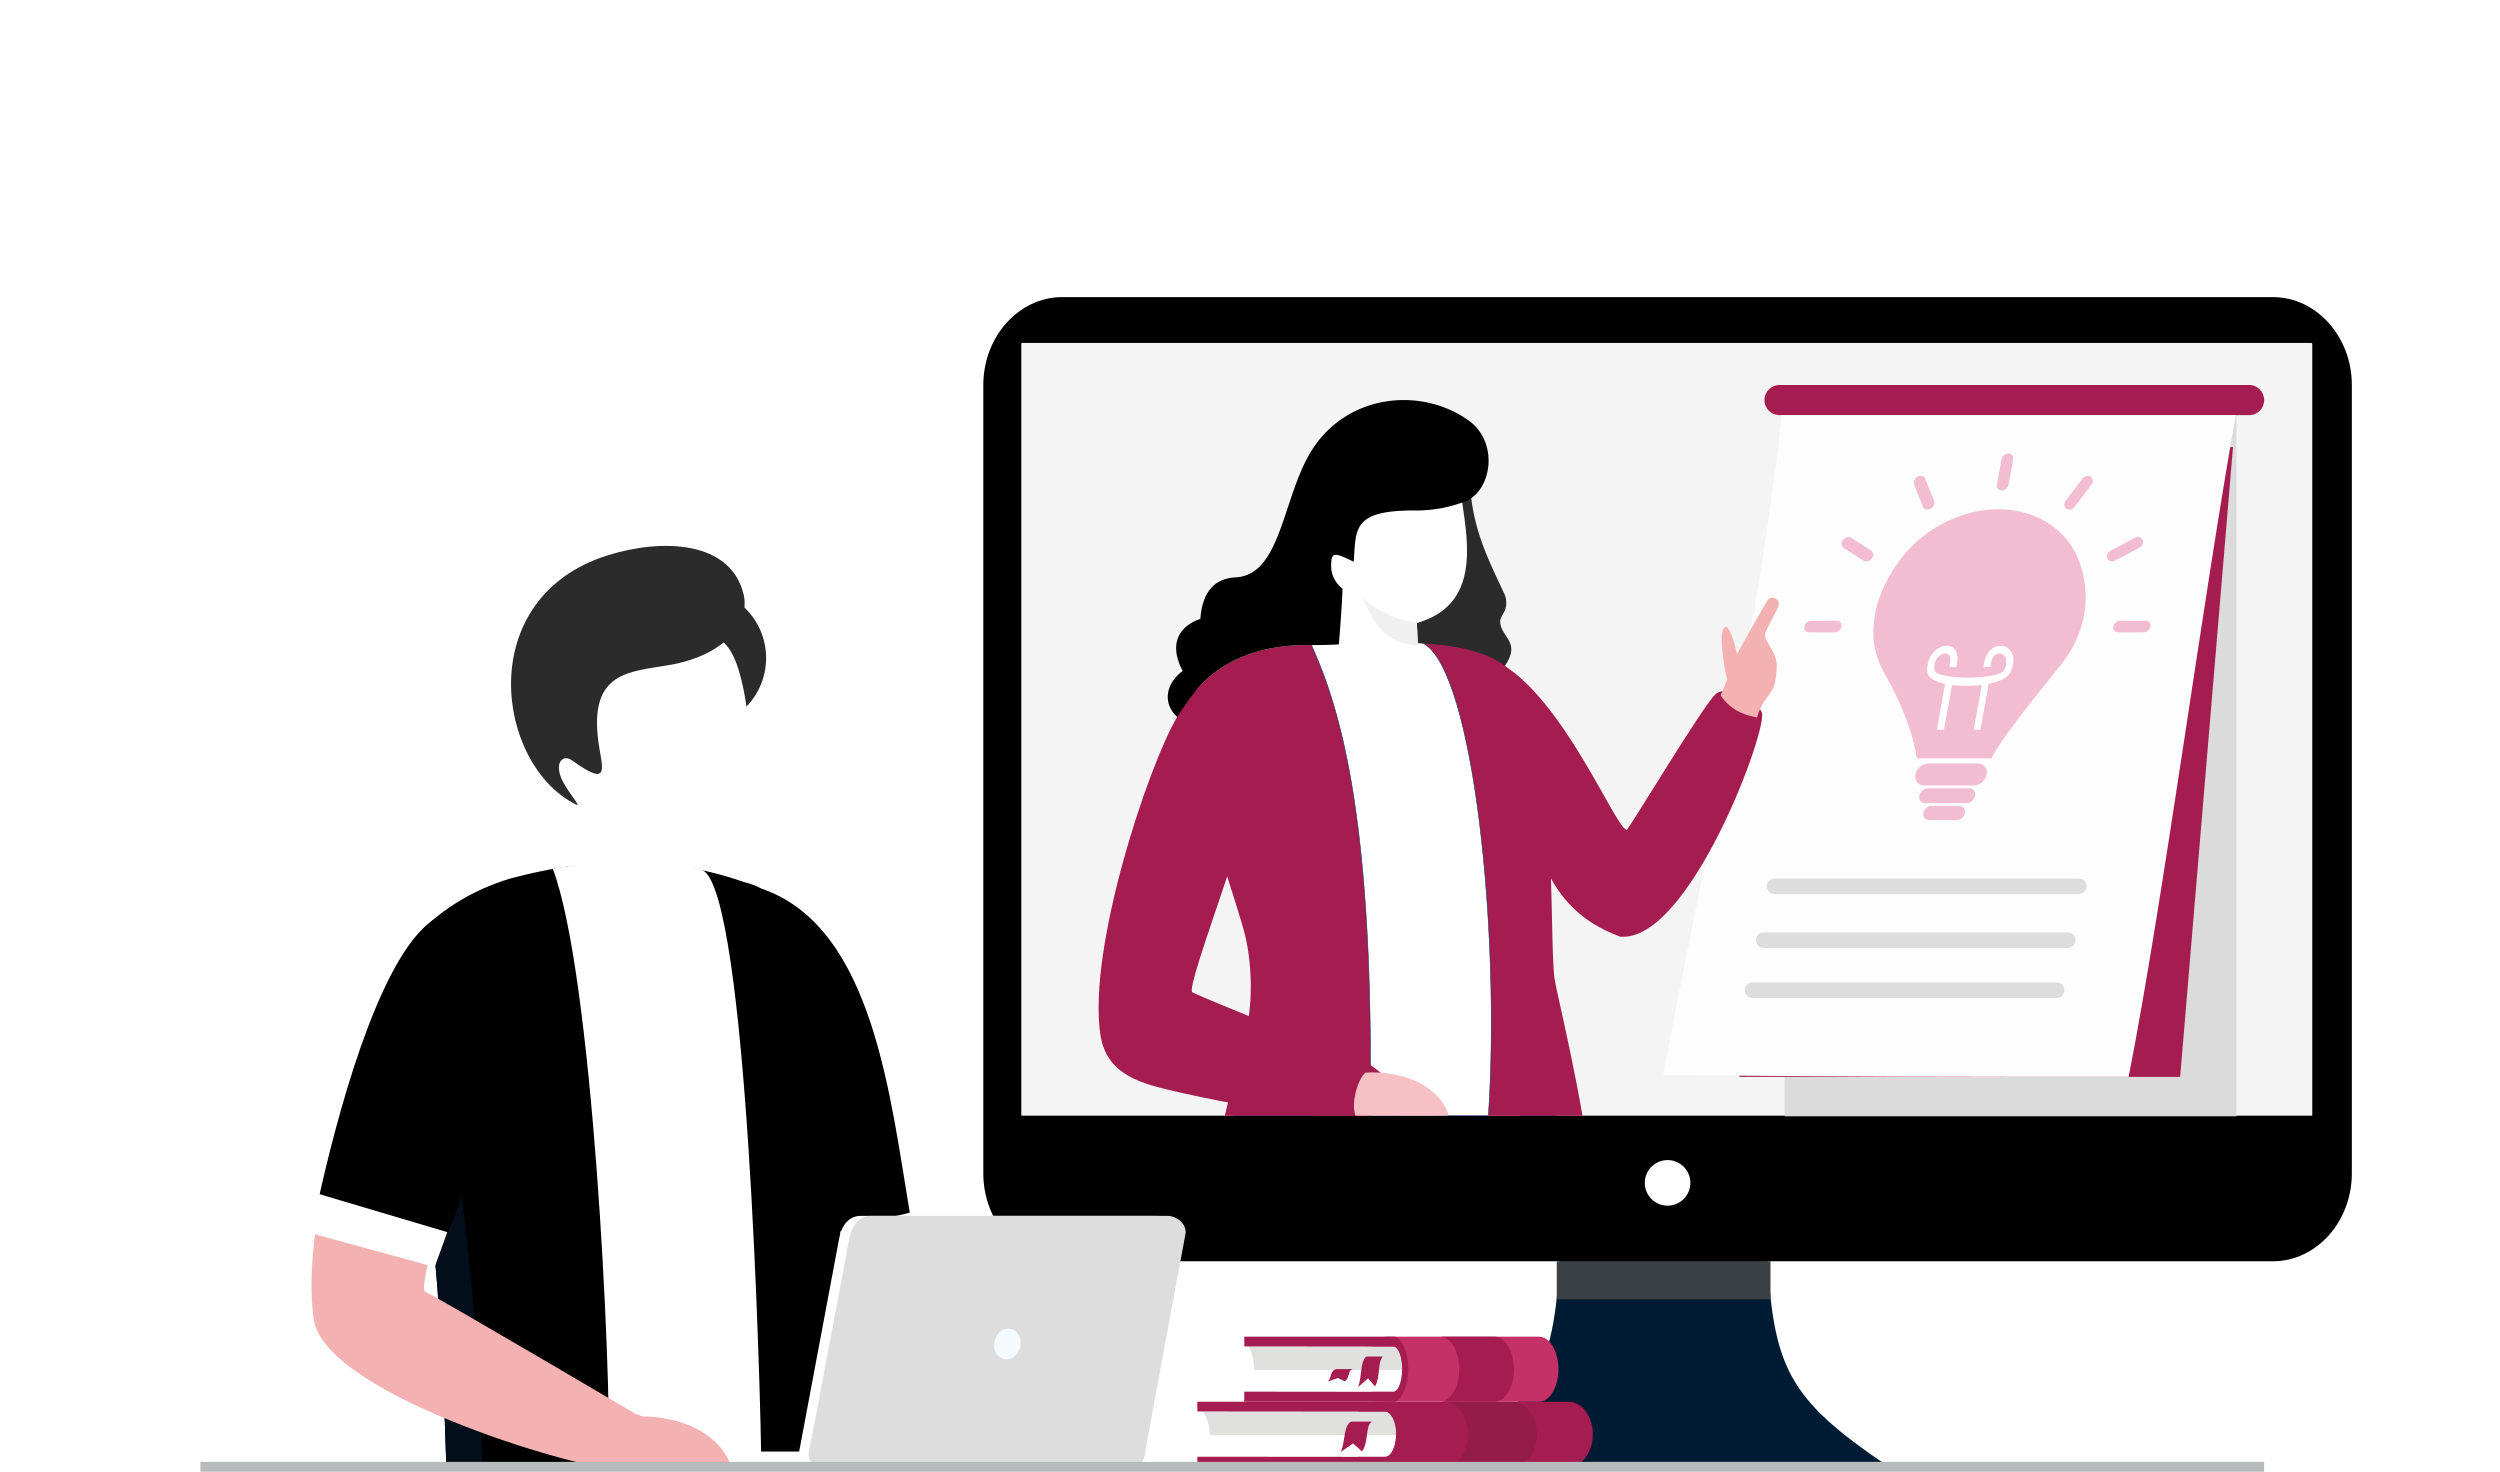 <svg xmlns="http://www.w3.org/2000/svg" xmlns:xlink="http://www.w3.org/1999/xlink" width="1010.247" height="594.727" viewBox="0 0 1010.247 594.727">
  <defs>
    <filter id="Path_9025" x="230.542" y="320.893" width="51.209" height="65.418" filterUnits="userSpaceOnUse">
      <feOffset dy="1" input="SourceAlpha"/>
      <feGaussianBlur stdDeviation="0.5" result="blur"/>
      <feFlood flood-opacity="0.102"/>
      <feComposite operator="in" in2="blur"/>
      <feComposite in="SourceGraphic"/>
    </filter>
    <filter id="Path_9029" x="214.592" y="251.297" width="92.446" height="99.612" filterUnits="userSpaceOnUse">
      <feOffset dy="1" input="SourceAlpha"/>
      <feGaussianBlur stdDeviation="1.5" result="blur-2"/>
      <feFlood flood-opacity="0.09"/>
      <feComposite operator="in" in2="blur-2"/>
      <feComposite in="SourceGraphic"/>
    </filter>
  </defs>
  <g id="Group_8441" data-name="Group 8441" transform="translate(-117.793 -156.229)">
    <path id="Path_9002" data-name="Path 9002" d="M593.085,177.1c-51.173,17.247-99.819,54.174-138.135,88.6-79.791,71.7-91.7,86.767-190.133,146.961-57.37,35.081-102.6,64.75-124.887,104.432-62.6,111.465,11.963,231.856,168.211,231.856H943.3s74.714,1.53,129.236-58.047c184.788-201.925-121.7-634.382-479.452-513.8" fill="#fff" fill-rule="evenodd"/>
    <path id="Path_9003" data-name="Path 9003" d="M1743.724,1517c-2.239,48.577-8.162,60.861-49.212,88.543h181.971c-41.049-27.682-46.973-39.966-49.212-88.543l-41.774-3.948Z" transform="translate(-995.413 -856.584)" fill="#001b34" fill-rule="evenodd"/>
    <path id="Path_9004" data-name="Path 9004" d="M1227.454,481.88H1716.7c17.537,0,31.886,15.974,31.886,35.5v314.1h0V836c0,19.523-14.348,35.5-31.886,35.5H1227.453c-17.537,0-31.886-15.973-31.886-35.5V517.377c0-19.523,14.349-35.5,31.887-35.5" transform="translate(-680.42 -205.588)" fill-rule="evenodd"/>
    <path id="Path_9005" data-name="Path 9005" d="M1237.615,532.094h520.9a.414.414,0,0,1,.389.433V844.365H1237.226V532.527a.414.414,0,0,1,.389-.433" transform="translate(-706.72 -237.289)" fill="#f5f4f4" fill-rule="evenodd"/>
    <rect id="Rectangle_4135" data-name="Rectangle 4135" width="182.095" height="283.083" transform="translate(839.191 323.994)" fill="#dbdbdb"/>
    <path id="Path_9068" data-name="Path 9068" d="M0,0H182.1V283.083H0Z" transform="translate(839.191 323.994)" fill="none" stroke="#dbdbdb" stroke-width="0.5"/>
    <path id="Path_9006" data-name="Path 9006" d="M2057.9,590.366h189.7a6.1,6.1,0,1,0,0-12.2H2057.9a6.1,6.1,0,1,0,0,12.2" transform="translate(-1220.975 -266.372)" fill="#a51d50" fill-rule="evenodd"/>
    <path id="Path_9007" data-name="Path 9007" d="M2024.308,900.781h178.1L2223.766,646.3H2045.38Z" transform="translate(-1203.619 -309.387)" fill="#a51d50" fill-rule="evenodd"/>
    <path id="Path_9008" data-name="Path 9008" d="M1988.728,611.264c-10.207,93.131-30.437,172.559-47.956,266.563,62.694.838,125.719.838,188.081.838,13.658-69.185,30.182-194.216,43.315-267.4Z" transform="translate(-1150.881 -287.27)" fill="#fdfdfd" fill-rule="evenodd"/>
    <path id="Path_9009" data-name="Path 9009" d="M2045.513,1178.159h122.844a3.159,3.159,0,1,1,0,6.318H2045.513a3.159,3.159,0,1,1,0-6.318" transform="translate(-1215.012 -645.162)" fill="#ddd" fill-rule="evenodd"/>
    <path id="Path_9010" data-name="Path 9010" d="M2033.421,1233h122.844a3.159,3.159,0,1,1,0,6.318H2033.421a3.159,3.159,0,1,1,0-6.318" transform="translate(-1207.379 -679.784)" fill="#ddd" fill-rule="evenodd"/>
    <path id="Path_9011" data-name="Path 9011" d="M2176.382,782.248c5.707,9.91,11.03,23.139,12.2,32.856h30.18c2.313-4.8,9.372-14.247,15.822-22.472s12.278-15.258,12.162-15.213c4.809-6.207,7.877-11.539,9.6-21.168s-.8-22-7.087-29.553-16-12.251-27.667-12.251-23.076,4.7-32.06,12.251-15.93,19.939-17.652,29.553-.566,14.887,1.98,21.079c.915,1.659,1.464,3.259,2.529,4.918" transform="translate(-1296.263 -352.411)" fill="#f2bdd1" fill-rule="evenodd"/>
    <path id="Path_9012" data-name="Path 9012" d="M2254.826,866.76a6.245,6.245,0,0,1,4.076-2.7,5.029,5.029,0,0,1,3.128.444,5.28,5.28,0,0,1,2.212,2.193,6.616,6.616,0,0,1,.732,3.659,11.5,11.5,0,0,1-1.248,4.473c-1.07,2.183-4.509,3.689-8.751,4.548q-1.647,9.287-3.311,18.547h-2.7q1.622-9.044,3.244-18.1a48.793,48.793,0,0,1-12.029.03q-1.622,9.044-3.228,18.073h-2.877q1.646-9.266,3.31-18.547c-3.959-.859-6.821-2.37-7.121-4.548a10.39,10.39,0,0,1,.333-4.473,9.846,9.846,0,0,1,2.063-3.659,8.665,8.665,0,0,1,2.995-2.193,5.877,5.877,0,0,1,3.294-.444,3.873,3.873,0,0,1,3.111,2.7,10.059,10.059,0,0,1-.083,5.288c-.067.222-.117.444-.167.667-.932-.074-1.83-.163-2.745-.252.034-.207.1-.415.15-.622a6.862,6.862,0,0,0,.133-3.511,1.693,1.693,0,0,0-1.4-1.185,3.1,3.1,0,0,0-1.73.237,4.9,4.9,0,0,0-1.713,1.259,5.557,5.557,0,0,0-1.215,2.148,7.146,7.146,0,0,0-.217,3.007c.565,4.088,26.165,4.085,28.183,0a7.935,7.935,0,0,0,.865-3.007,4.117,4.117,0,0,0-.416-2.148,2.934,2.934,0,0,0-1.281-1.259,2.717,2.717,0,0,0-3.461.948,8.069,8.069,0,0,0-1.132,3.511c-.016.208-.05.415-.066.622-.965.089-1.9.178-2.828.252.017-.222.058-.444.083-.667a11.641,11.641,0,0,1,1.8-5.288" transform="translate(-1333.581 -446.818)" fill="#fff" fill-rule="evenodd"/>
    <path id="Path_9013" data-name="Path 9013" d="M2222.358,993.052h19.848a3.638,3.638,0,0,1,3.66,4.459h0a5.6,5.6,0,0,1-5.257,4.459h-19.848a3.639,3.639,0,0,1-3.66-4.459h0a5.6,5.6,0,0,1,5.258-4.459" transform="translate(-1325.286 -528.3)" fill="#f2bdd1" fill-rule="evenodd"/>
    <path id="Path_9014" data-name="Path 9014" d="M2224.952,1020.213h16.537a2.444,2.444,0,0,1,2.446,3.008h0a3.737,3.737,0,0,1-3.527,3.007h-16.537a2.459,2.459,0,0,1-2.479-3.007h0a3.789,3.789,0,0,1,3.561-3.008" transform="translate(-1328.014 -545.447)" fill="#f2bdd1" fill-rule="evenodd"/>
    <path id="Path_9015" data-name="Path 9015" d="M2229.116,1039.46h11.1a2.338,2.338,0,0,1,2.363,2.874h0a3.6,3.6,0,0,1-3.378,2.874h-11.114a2.344,2.344,0,0,1-2.363-2.874h0a3.618,3.618,0,0,1,3.394-2.874" transform="translate(-1330.747 -557.598)" fill="#f2bdd1" fill-rule="evenodd"/>
    <path id="Path_9016" data-name="Path 9016" d="M2211.2,662.629h0a2.169,2.169,0,0,1,.283,3.2c-2.255,2.968-4.5,5.918-6.738,8.888a2.589,2.589,0,0,1-3.344.859h0a2.18,2.18,0,0,1-.3-3.2q3.352-4.437,6.721-8.888a2.623,2.623,0,0,1,3.377-.859m-69.909,0h0a2.089,2.089,0,0,1,3.045.859q1.753,4.441,3.544,8.888a2.682,2.682,0,0,1-1.448,3.2h0a2.094,2.094,0,0,1-3.045-.859c-1.183-2.968-2.369-5.923-3.544-8.888a2.694,2.694,0,0,1,1.444-3.2Zm-30.179,25.583h0a2.63,2.63,0,0,1,3.361-.859c2.649,1.712,5.307,3.438,7.969,5.141a2.2,2.2,0,0,1,.3,3.2h0a2.645,2.645,0,0,1-3.394.859c-2.646-1.7-5.309-3.405-7.953-5.125a2.19,2.19,0,0,1-.287-3.216Zm121.085,0h0a2.7,2.7,0,0,1-1.448,3.215c-3.262,1.715-6.538,3.424-9.783,5.125a2.1,2.1,0,0,1-3.061-.859h0a2.693,2.693,0,0,1,1.431-3.2c3.262-1.7,6.534-3.429,9.8-5.141a2.125,2.125,0,0,1,3.057.86Zm3.111,34.96h0a2.96,2.96,0,0,1-2.778,2.355h-10.265a1.92,1.92,0,0,1-1.93-2.355h0a2.931,2.931,0,0,1,2.779-2.34h10.249a1.919,1.919,0,0,1,1.938,2.34Zm-124.861,0h0a2.959,2.959,0,0,1-2.778,2.355H2097.4a1.906,1.906,0,0,1-1.9-2.355h0a2.923,2.923,0,0,1,2.745-2.34h10.265a1.908,1.908,0,0,1,1.931,2.34Zm67.48-69.92h0a1.917,1.917,0,0,1,1.913,2.356q-.924,5.132-1.83,10.265a2.936,2.936,0,0,1-2.762,2.341h0a1.9,1.9,0,0,1-1.93-2.341q.906-5.13,1.83-10.265a2.959,2.959,0,0,1,2.775-2.356Z" transform="translate(-1248.541 -313.778)" fill="#f2bdd1" fill-rule="evenodd"/>
    <path id="Path_9017" data-name="Path 9017" d="M2057.56,1119.144H2180.4a3.159,3.159,0,0,1,0,6.318H2057.56a3.159,3.159,0,0,1,0-6.318" transform="translate(-1222.618 -607.904)" fill="#ddd" fill-rule="evenodd"/>
    <rect id="Rectangle_4137" data-name="Rectangle 4137" width="86.379" height="15.394" transform="translate(746.867 665.903)" fill="#3b4045"/>
    <path id="Path_9018" data-name="Path 9018" d="M1929.8,1427.762a9.207,9.207,0,1,1-9.208,9.208,9.207,9.207,0,0,1,9.208-9.208" transform="translate(-1138.139 -802.741)" fill="#fff" fill-rule="evenodd"/>
    <path id="Path_9019" data-name="Path 9019" d="M952.675,1130.328c2.853,27.67,25.318,81.739,31.768,142.021l28.4-9.3c-8.119-46.99-14.626-117.164-60.167-132.721" transform="translate(-527.078 -614.965)" fill-rule="evenodd"/>
    <path id="Path_9021" data-name="Path 9021" d="M985.69,1514.953c5.5,41.581,58.092,84.1,90.3,85.092,7.671-.293,14.17-.093,18.45-1.547,10.819.03,23.591,4.928,26.932,4.769-4.244-14.02-19.511-17.616-32.988-17.98-21.375-22.748-54.607-48.53-59.184-76.428H985.553c.479,4.344-.492,1.337.138,6.094" transform="translate(-547.782 -853.939)" fill="#f4b1b1" fill-rule="evenodd"/>
    <path id="Path_9022" data-name="Path 9022" d="M1028.161,1487.857c8.616.67,25.173-1.521,34.543-4.621a54.755,54.755,0,0,1,2.357,12.624c-8.378,2.723-26.762,6.534-36.062,4.9Z" transform="translate(-574.733 -837.762)" fill="#fff" fill-rule="evenodd"/>
    <path id="Path_9023" data-name="Path 9023" d="M536.027,1131.489c-5.28,4.956-9.969,21.14-12.876,27.361-9.8,20.977-13.412,36.4-1.411,68.733l14.9-17.369c7.366,34.465,10.293,86.827,11.779,135.771H713.146c.021-105.254,1.939-225.731-44.208-236.66-26.386-9.233-56.264-11.462-92.445-2.109-13.955,3.608-30.081,12.131-40.467,24.272" transform="translate(-250.237 -596.58)" fill-rule="evenodd"/>
    <path id="Path_9024" data-name="Path 9024" d="M746.374,1346.368h61.664c-.461-33.128-5.681-231.993-23.674-241.458-3.8-2-38.712-5.519-60.627-.589,16.019,42.192,23.609,200.235,22.637,242.046" transform="translate(-382.545 -596.964)" fill="#fff" fill-rule="evenodd"/>
    <g transform="matrix(1, 0, 0, 1, 117.79, 156.23)" filter="url(#Path_9025)">
      <path id="Path_9025-2" data-name="Path 9025" d="M781.151,1090.39l-.42-.027c-18.4-8.174-28.237-21.955-33.556-32.544h0l.87-29.847h47.339c-.289,1.036-.15,21.666-.044,34.217-1.3,11.734-9.155,22.569-14.189,28.2" transform="translate(-515.13 -706.58)" fill="#fff" fill-rule="evenodd"/>
    </g>
    <path id="Path_9026" data-name="Path 9026" d="M832.816,801.055a28.179,28.179,0,1,1-28.179,28.179,28.179,28.179,0,0,1,28.179-28.179" transform="translate(-433.619 -407.089)" fill="#2a2b2a" fill-rule="evenodd"/>
    <path id="Path_9027" data-name="Path 9027" d="M549.9,1398.254l7.374-8.6c7.367,34.465,10.293,86.828,11.779,135.771h14.6c-.4-40.894-8.585-129.567-14.42-139.786l-22.378-.2Z" transform="translate(-270.875 -776.023)" fill="#020e19" fill-rule="evenodd"/>
    <path id="Path_9028" data-name="Path 9028" d="M813.382,1061.632c.041.408.127,9.14.131,9.61v.021c-12.808,3.007-31.163-5.846-37.748-20.69Z" transform="translate(-415.39 -564.614)" fill="#fff" fill-rule="evenodd"/>
    <g transform="matrix(1, 0, 0, 1, 117.79, 156.23)" filter="url(#Path_9029)">
      <path id="Path_9029-2" data-name="Path 9029" d="M716.489,905.17c-5.257-12.362-8.552-36.046,6.2-48.425,9.178-10.234,26.246-10.253,42.121-8.63,10.04,1.026,21.08-5.976,27.05,15.6,7.2,26.022,4.284,56.467-14.1,70.1-13.6,10.091-41.036.295-51.1-14.669-3.456-5.141-7.24-7.069-10.179-13.98" transform="translate(-492.95 -592.53)" fill="#fff" fill-rule="evenodd"/>
    </g>
    <path id="Path_9030" data-name="Path 9030" d="M741.808,802.722c-15.819,2.769-32.5,2.417-28.56,31.188,1.356,9.9,5.3,18.88-10.578,7.392-3.594-2.6-6.891.437-4.665,6.542,1.929,5.292,8.859,12.56,6.176,11.223-32.612-16.247-41.621-83.626,12.811-100.7,22.079-6.926,49.81-5.929,54.941,15.9,2.473,10.519-6.463,24.318-30.125,28.46" transform="translate(-353.625 -377.734)" fill="#2a2b2a" fill-rule="evenodd"/>
    <path id="Path_9031" data-name="Path 9031" d="M451.694,1460.876c3.844,1.9,12.351,5.916,21.179,9.765,13.562,5.912,26.165,11.278,29.47,12.6l-5.1,14.055c-3.495-1.4-16.821-6.587-30.275-12.451-8.973-3.911-13.853-5.98-17.79-7.929Z" transform="translate(-209.209 -823.646)" fill="#fff"/>
    <path id="Path_9032" data-name="Path 9032" d="M507.556,1167.348c-1.715,1.367-9.874,12.819-11.726,15.924-14.381,24.107-42.074,96.535-35.685,140.078,4.677,31.881,117.081,63.111,120.89,59.74,10.5-.362,13.928.048,18.047-3.042,14.322-10.741-8.925-18.552-8.925-18.552s-76.181-44.874-85.1-49.449c-3-1.769,11.676-49.118,21.006-80.239,5.791-19.321,19.082-94.412-18.51-64.46" transform="translate(-215.54 -633.936)" fill="#f4b1b1" fill-rule="evenodd"/>
    <path id="Path_9033" data-name="Path 9033" d="M543.207,1202.1c-1.321-28.1-9.2-63.276-32.995-43.342-20.846,17.461-36.97,77.962-44.725,113.364-2.649,12.09,47.157,20.384,50.12,15.914,10.983-16.574,15.312-57.82,27.6-85.935" transform="translate(-219.443 -629.224)" fill-rule="evenodd"/>
    <path id="Path_9034" data-name="Path 9034" d="M460.194,1464.1l52.93,15.721-5.113,14.085L457.67,1480.17Z" transform="translate(-214.572 -825.681)" fill="#fff"/>
    <path id="Path_9035" data-name="Path 9035" d="M1038.817,1498.172c8.3.645,24.237-1.465,33.259-4.45a52.717,52.717,0,0,1,2.269,12.154c-8.067,2.622-25.767,6.292-34.722,4.719Z" transform="translate(-581.461 -844.382)" fill="#fff" fill-rule="evenodd"/>
    <path id="Path_9036" data-name="Path 9036" d="M1256.267,1735.757c18.826-.094,29.69.153,35.261-.086-5.513-16.423-18.559-17.747-34.035-16.852-3.716,2.539-2.539,12.467-1.227,16.938" transform="translate(-717.938 -986.358)" fill="#f4b1b1" fill-rule="evenodd"/>
    <path id="Path_9037" data-name="Path 9037" d="M823.544,1738.945h-36.22c0-20.371,48.835-20.424,48.835,0H826.021c0-4.55-3.678-8.532-9-11.268,3.213,1.641,6.523,6.817,6.523,11.268" transform="translate(-422.688 -989.538)" fill="#fff" fill-rule="evenodd"/>
    <path id="Path_9038" data-name="Path 9038" d="M956.249,1747.237H795.8v3.3c0,1.815,2.013,3.3,4.472,3.3h151.5c2.46,0,4.472-1.485,4.472-3.3Z" transform="translate(-428.04 -1004.431)" fill="#fff" fill-rule="evenodd"/>
    <path id="Path_9039" data-name="Path 9039" d="M1136.962,1488.877H1017.214c-4.722,0-7.7,3.994-8.585,8.688l-17.04,90.758h135.728l17.039-91.964c.749-4.044-3.327-7.482-7.394-7.482" transform="translate(-551.645 -841.324)" fill="#fff" fill-rule="evenodd"/>
    <path id="Path_9040" data-name="Path 9040" d="M1148.933,1488.877H1029.185c-4.723,0-7.7,3.995-8.586,8.688l-3.589,19.052L1005.3,1578.8h-.2l-.983,5.964c-.533,3.232,2.687,5.963,5.963,5.963h124.051c3.276,0,5.477-2.718,5.963-5.963l.734-4.9,15.5-83.513c.751-4.045-3.327-7.482-7.394-7.482" transform="translate(-559.513 -841.324)" fill="#ddd" fill-rule="evenodd"/>
    <path id="Path_9041" data-name="Path 9041" d="M1214.2,1612.681c-2.854-.683-5.82,1.486-6.623,4.844s.86,6.634,3.714,7.318,5.82-1.486,6.624-4.845-.86-6.635-3.715-7.317" transform="translate(-687.875 -919.404)" fill="#f4fafd" fill-rule="evenodd"/>
    <path id="Path_9042" data-name="Path 9042" d="M779.5,1729.455c18.569-.093,45.228.151,50.723-.084-5.438-16.2-24.789-21.542-40.054-20.659-3.665,2.5-16.73,7.822-10.669,20.743" transform="translate(-416.748 -980.051)" fill="#f4b1b1" fill-rule="evenodd"/>
    <path id="Path_9043" data-name="Path 9043" d="M1748.748,920.256c14.45,28.079,12.973,55.688,46.5,68.075,27.977,2.265,59.888-84.334,57.145-90.651-2.531-5.832-14.138-11.378-18.679-7.352-4.939,4.381-35.218,54.872-35.9,54.829-4.776-.3-29.7-63.621-58.735-70.389-3.48-1.984-.5,31.92,9.671,45.486" transform="translate(-1022.668 -453.574)" fill="#a51d50" fill-rule="evenodd"/>
    <path id="Path_9044" data-name="Path 9044" d="M2006.352,844.534c-1.013-3.678-3.213-16.9-1.7-20.211,2.327-5.1,5.46,8.792,5.69,9.915,4.126-7.656,7.064-12.691,11.974-21.2,1.877-3.255,5.451-.782,4.839,1.345.029,1.455-6,10.905-5.58,12.505.881,3.361,4.771,7.05,4.8,11.614.082,13.436-4.954,10.865-7.961,21.323-3.115-.691-9.885-1.8-14.694-8.919Z" transform="translate(-1190.619 -413.659)" fill="#f4b1b1" fill-rule="evenodd"/>
    <path id="Path_9045" data-name="Path 9045" d="M1584.637,1216.667c6.8-4.3,13.278-6.722,15.471,0Zm-115.807,0a270.956,270.956,0,0,1,7.335-41.821c17.575-.6,33.592-3.935,37.573-6.711,1.656-5.113,9.213-22.588,1.979-25.145-5.556-2.443-14.941-3.188-24.554-3.549,30.183-44.338,77-.144,74.355,77.226Z" transform="translate(-852.936 -609.578)" fill="#0b3870" fill-rule="evenodd"/>
    <path id="Path_9046" data-name="Path 9046" d="M1663.915,645.311a78.9,78.9,0,0,0-.051,22.187c2.073,14.649,7.447,25.067,13.438,37.951a9.52,9.52,0,0,1,.381,5.02c-.607,2.413-2.224,3.94-2.271,5.333-.189,5.48,6.077,7.757,4.089,14-2.115,6.637-11.8,14.222-17.692,22.512,0,0-19.356-21.3-27.646-22.809s-9.393-27.567-9.393-28.9,7.377-53.3,7.377-53.3Z" transform="translate(-951.384 -308.765)" fill="#2a2b2a" fill-rule="evenodd"/>
    <path id="Path_9047" data-name="Path 9047" d="M1473.7,861.7c-17.257,0-32.054,5.29-42.5,16.087a8.05,8.05,0,0,0-1.542,2.4c3.344,30.842,16.148,38.373,7.039,57.941,1.711,6.545,10.7,33.706,12.165,39.847.129.008,5.149,18.852.822,39.13-2.666,9.018-4.37,16.334-8.737,34.766H1585.49c-5.16-29.28-11.076-52.35-11.438-56.407-2.333-26.165,2.225-113.1-22.549-127.2-19.6-11.161-53.854-6.557-77.8-6.557" transform="translate(-828.206 -444.784)" fill="#a51d50" fill-rule="evenodd"/>
    <path id="Path_9048" data-name="Path 9048" d="M1600.312,859.7c20.492,11.08,31.237,117.806,26.339,190.918h-47.77c1.583-117.7-11.479-163.166-23.782-190.319C1572.532,859.151,1578.669,857.865,1600.312,859.7Z" transform="translate(-907.399 -443.532)" fill="#fff" fill-rule="evenodd"/>
    <path id="Path_9049" data-name="Path 9049" d="M1600.312,859.7c20.492,11.08,31.237,117.806,26.339,190.918h-47.77c1.583-117.7-11.479-163.166-23.782-190.319C1572.532,859.151,1578.669,857.865,1600.312,859.7Z" transform="translate(-907.399 -443.532)" fill="none" stroke="#0a3269" stroke-miterlimit="2.613" stroke-width="0.216"/>
    <path id="Path_9050" data-name="Path 9050" d="M1604.181,724.843l.409,9.145.629.808c4.466,10.213-7.066,17.125-10.18,18.715-3.182-.489-21.372-6.237-22.431-20.615l.082-.922.632-20.382a5.657,5.657,0,0,1-4.443-3.107c-1.822-3.1-3.389-9.117-3.112-11.284.5-3.906,6-1.527,6-1.527h0c-5.185-11.278-11.607-20.92.139-27.845s36.035-7.535,36.035-7.535l14.486-2.153c-6.47,11.387,17.649,56.472-18.249,66.7" transform="translate(-913.83 -316.864)" fill="#fff" fill-rule="evenodd"/>
    <path id="Path_9051" data-name="Path 9051" d="M1611.087,811.252c5.73,13.472,10.815,18.345,22.418,19.4l-.417-9.328c-4.423-.232-15.384-3.5-22-10.071" transform="translate(-942.745 -413.527)" fill="#f0f0f0" fill-rule="evenodd"/>
    <path id="Path_9052" data-name="Path 9052" d="M1519.234,602.9c-19.407-13.712-48.579-10.408-62.861,11.448-12.292,18.811-12.451,51.106-31.224,52.02-6.146.3-13.24,3.358-14.219,16.774-4.445,1.428-14.577,6.807-7.133,21.077-7.342,5.266-8.141,13.944-1.558,19.07,3.275-6.183,4.665-7.954,7.264-11.043h0a8.037,8.037,0,0,1,1.557-2.418c10.447-10.8,25.242-16.088,42.5-16.088,4.091-.009,9.4-.013,13.336-.311.521-6.432,1.435-18.529,1.461-22.517a11.589,11.589,0,0,1-4.572-9.936c.115-5.2,1.767-4.437,9.115-.932.966-13.066-.662-20.718,24.179-20.709a55.472,55.472,0,0,0,21.009-3.722c10.563-4.307,13.678-23.856,1.144-32.711" transform="translate(-808.067 -276.822)" fill-rule="evenodd"/>
    <path id="Path_9053" data-name="Path 9053" d="M1385.242,928.505c-5.354-11.886,3.622-51.828-22.051-31.373-1.384,1.1-7.967,10.344-9.462,12.849-11.6,19.452-36.253,93.206-31.1,128.341,2.45,16.7,16.8,20.024,31.843,23.434,19.731,4.473,49.461,9.954,63.942,9.456,8.474-.292,15.3.041,18.627-2.452,11.556-8.667-6.39-18.685-6.39-18.685s-63.637-25.041-70.83-28.733c-3.4-2,29.638-83.47,25.419-92.838" transform="translate(-760.196 -464.125)" fill="#a51d50" fill-rule="evenodd"/>
    <path id="Path_9054" data-name="Path 9054" d="M1602.511,1349.156c15.6-.078,33.022.126,37.638-.071-4.567-13.6-20.819-18.091-33.64-17.35-3.078,2.1-6.2,13.047-4,17.421" transform="translate(-936.863 -742.068)" fill="#f6c0c5" fill-rule="evenodd"/>
    <path id="Path_9055" data-name="Path 9055" d="M1687.038,1692.615h-77.78c-5.4,0-9.812,5.915-9.812,13.144h0c0,7.229,4.416,13.145,9.812,13.145h77.78c5.4,0,9.812-5.915,9.812-13.145h0c0-7.229-4.415-13.144-9.812-13.144" transform="translate(-935.397 -969.947)" fill="#a51d50" fill-rule="evenodd"/>
    <path id="Path_9056" data-name="Path 9056" d="M1727.984,1692.615h-27.889c5.4,0,9.812,5.915,9.812,13.144h0c0,7.229-4.416,13.144-9.812,13.144h27.889c5.4,0,9.813-5.914,9.813-13.144h0c0-7.229-4.416-13.144-9.812-13.144" transform="translate(-998.938 -969.947)" fill="#951b48" fill-rule="evenodd"/>
    <path id="Path_9057" data-name="Path 9057" d="M1509.906,1721.756h-73.578a16.535,16.535,0,0,0,0-18.277h73.579c2.463,0,4.484,4.118,4.484,9.138s-2.02,9.139-4.484,9.139" transform="translate(-832.417 -976.806)" fill="#fff" fill-rule="evenodd"/>
    <path id="Path_9058" data-name="Path 9058" d="M1439.076,1712.971a17.32,17.32,0,0,0-2.749-9.492h73.579c2.463,0,4.484,4.118,4.484,9.138v.354Z" transform="translate(-832.416 -976.806)" fill="#e0e0df" fill-rule="evenodd"/>
    <path id="Path_9059" data-name="Path 9059" d="M1430.094,1718.9h76.123c3.547,0,7.3-5.993,7.3-13.223s-3.75-13.065-7.3-13.065h-76.123l.033,3.938,75.844.068c2.463,0,4.483,4.118,4.483,9.138s-2.02,9.139-4.483,9.139l-75.844-.068Z" transform="translate(-828.481 -969.947)" fill="#a51d50" fill-rule="evenodd"/>
    <path id="Path_9060" data-name="Path 9060" d="M1600,1714.359h-8.422c-3.231,1.628-2.3,8.081-4.216,12.308l4.975-3.489,3.609,3.266c2.8-3.832,1.2-10.37,4.054-12.085" transform="translate(-927.764 -983.674)" fill="#a51d50" fill-rule="evenodd"/>
    <path id="Path_9061" data-name="Path 9061" d="M1685.656,1621.312H1623.88c-4.286,0-7.793,5.915-7.793,13.144h0c0,7.229,3.507,13.145,7.793,13.145h61.776c4.285,0,7.793-5.915,7.793-13.145h0c0-7.229-3.507-13.144-7.793-13.144" transform="translate(-945.902 -924.932)" fill="#c33167" fill-rule="evenodd"/>
    <path id="Path_9062" data-name="Path 9062" d="M1718.177,1621.312h-22.151c4.287,0,7.794,5.915,7.794,13.143h0c0,7.229-3.507,13.143-7.794,13.143h22.151c4.286,0,7.793-5.914,7.793-13.143h0c0-7.229-3.507-13.144-7.793-13.144" transform="translate(-996.369 -924.932)" fill="#a51d50" fill-rule="evenodd"/>
    <path id="Path_9063" data-name="Path 9063" d="M1544.969,1650.454H1486.53a20.176,20.176,0,0,0,0-18.277h58.44c1.956,0,3.561,4.118,3.561,9.139s-1.6,9.139-3.561,9.139" transform="translate(-864.11 -931.792)" fill="#fff" fill-rule="evenodd"/>
    <path id="Path_9064" data-name="Path 9064" d="M1488.713,1641.669a20.772,20.772,0,0,0-2.184-9.492h58.44c1.956,0,3.561,4.118,3.561,9.138v.354Z" transform="translate(-864.109 -931.792)" fill="#e0e0df" fill-rule="evenodd"/>
    <path id="Path_9065" data-name="Path 9065" d="M1481.579,1647.6h60.461c2.817,0,5.8-5.992,5.8-13.222s-2.979-13.065-5.8-13.065h-60.461l.026,3.938,60.239.068c1.956,0,3.561,4.118,3.561,9.139s-1.6,9.139-3.561,9.139l-60.239-.068Z" transform="translate(-860.984 -924.932)" fill="#a51d50" fill-rule="evenodd"/>
    <path id="Path_9066" data-name="Path 9066" d="M1616.523,1643.057h-6.689c-2.567,1.628-1.825,8.081-3.349,12.308l3.952-3.489,2.866,3.266c2.222-3.832.951-10.371,3.22-12.085" transform="translate(-939.84 -938.66)" fill="#a51d50" fill-rule="evenodd"/>
    <path id="Path_9067" data-name="Path 9067" d="M1583.394,1656.818H1576.7c-2.566.666-1.825,3.306-3.349,5.035l3.952-1.427,2.866,1.336c2.222-1.567.951-4.242,3.22-4.943" transform="translate(-918.925 -947.348)" fill="#a51d50" fill-rule="evenodd"/>
    <line id="Line_6" data-name="Line 6" x1="833.948" transform="translate(198.78 748.956)" fill="none" stroke="#b8bbbc" stroke-miterlimit="22.926" stroke-width="4"/>
  </g>
</svg>

